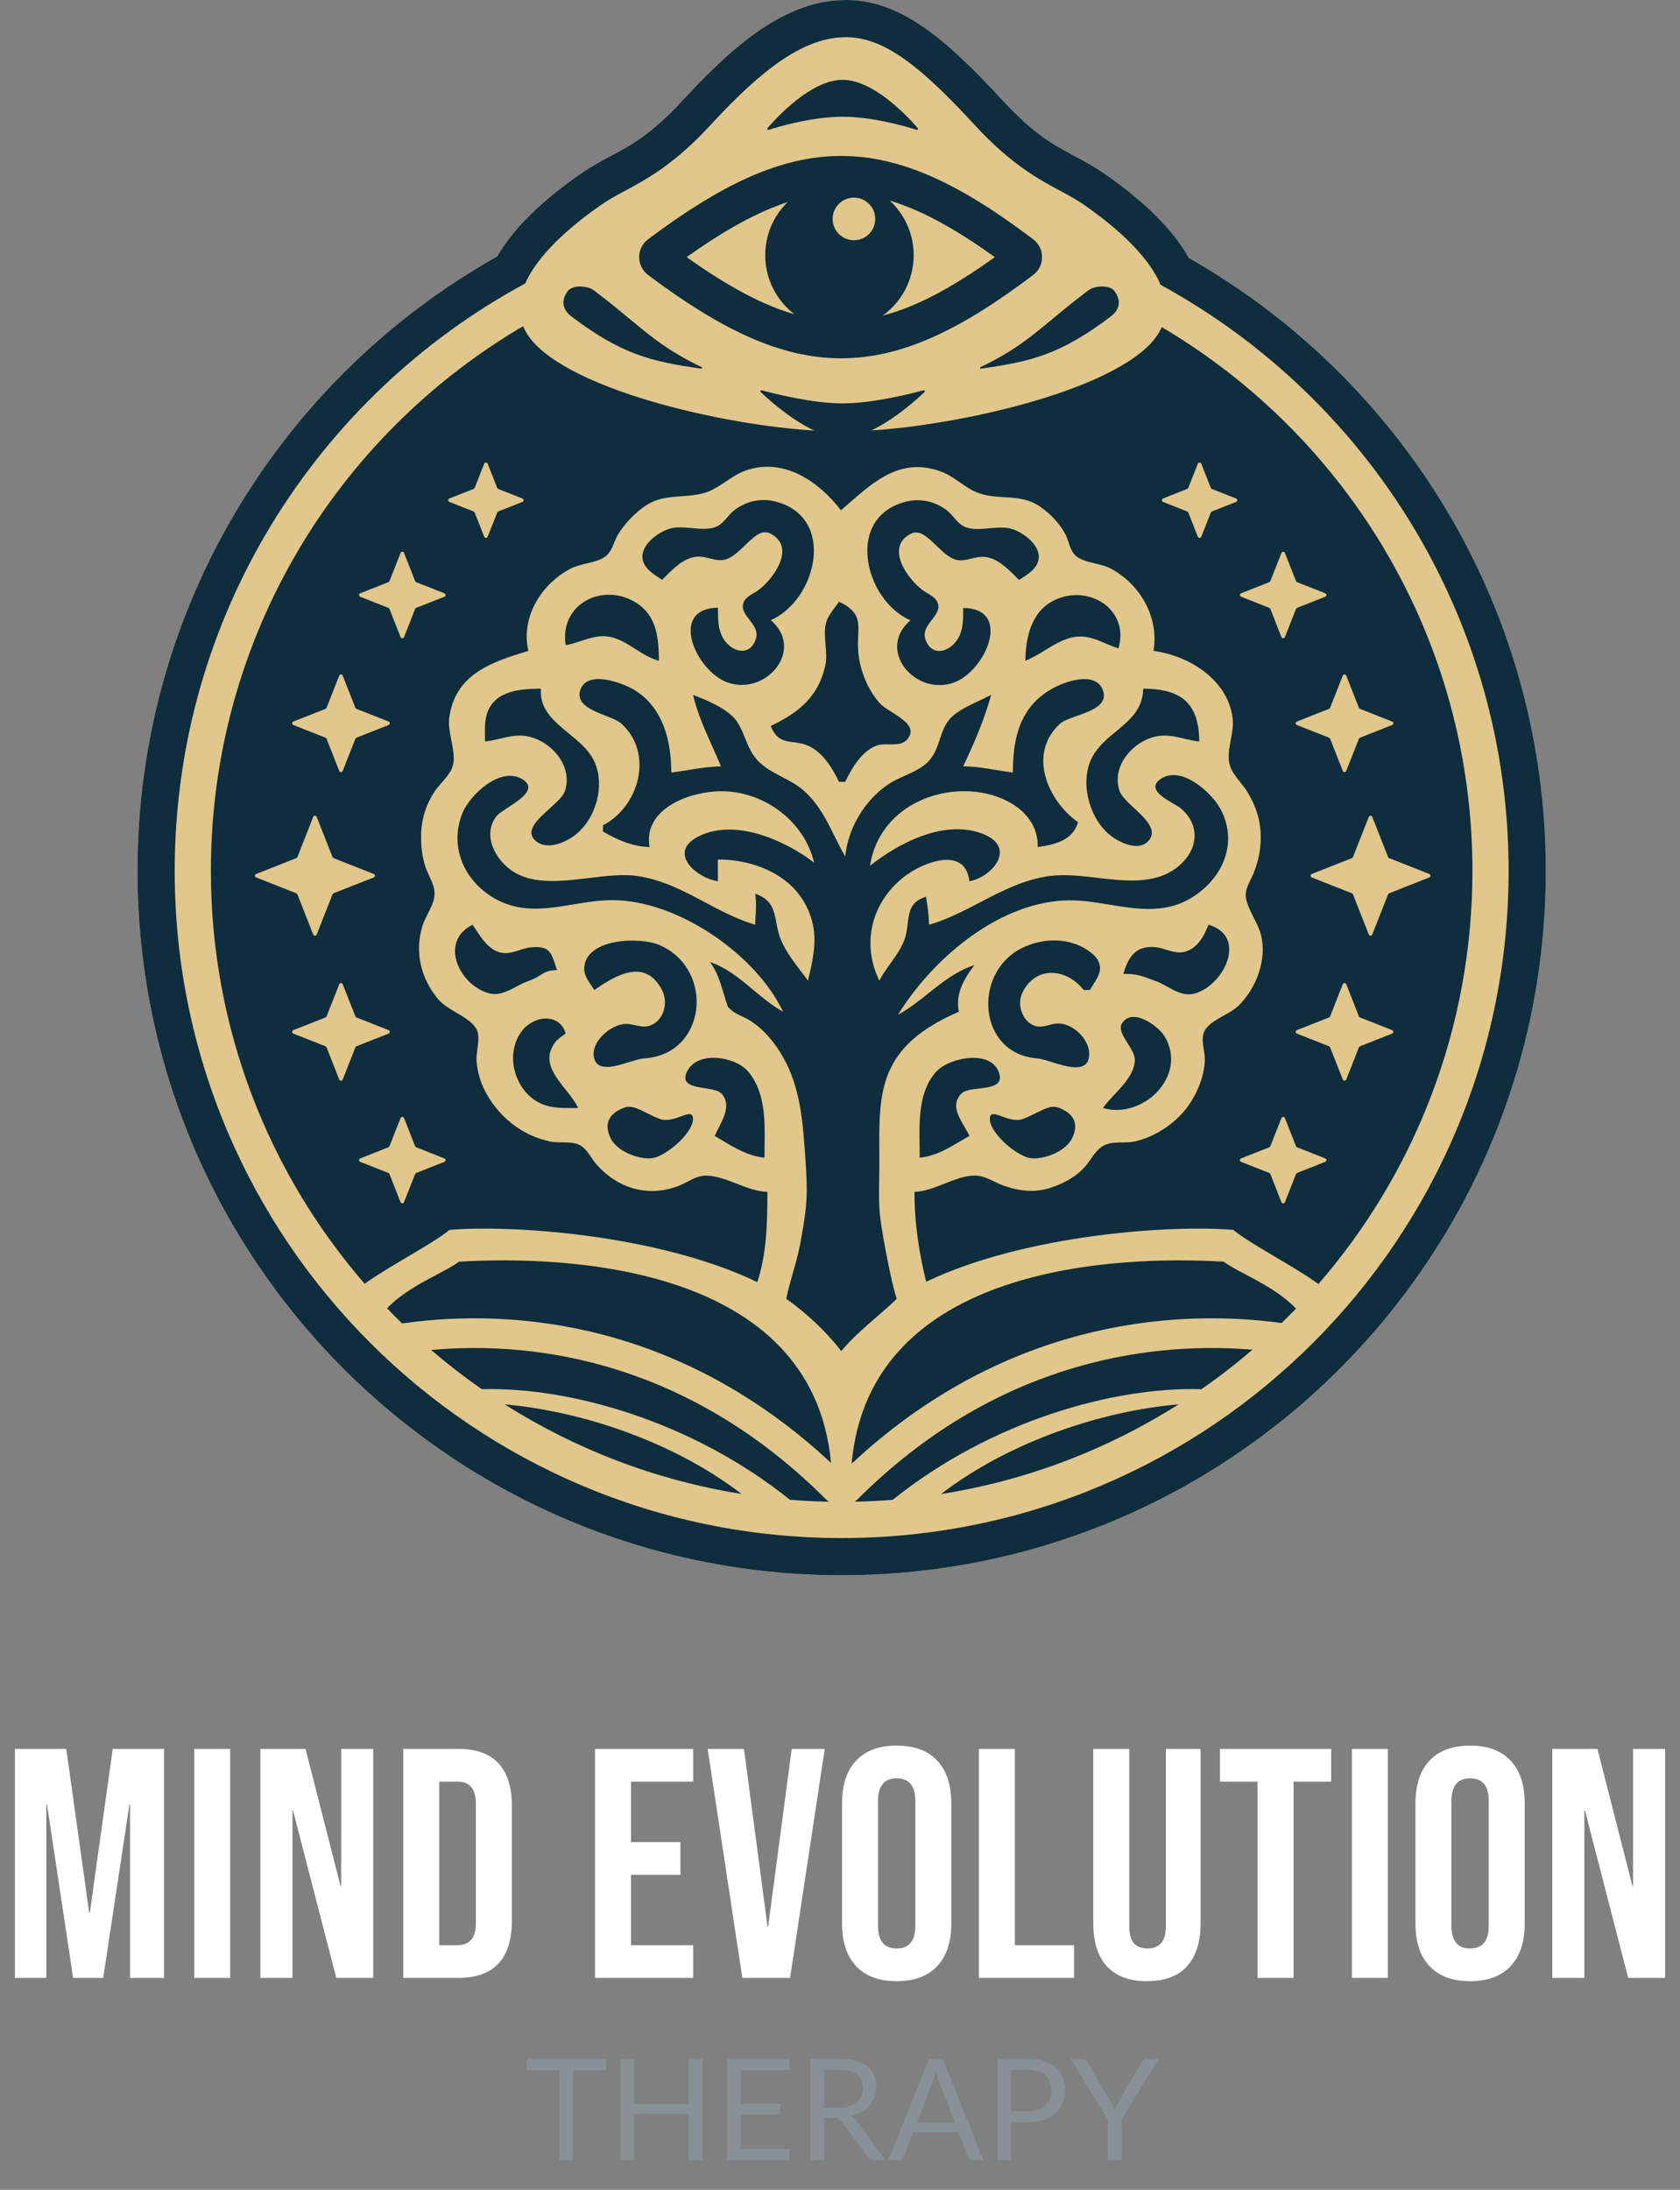 <?xml version="1.0" encoding="UTF-8"?> <svg xmlns="http://www.w3.org/2000/svg" width="452" height="589" viewBox="0 0 452 589" fill="none"><rect x="0" y="0" width="452" height="589" fill="#808080" stroke="none"/><path fill-rule="evenodd" clip-rule="evenodd" d="M319.854 69.394C319.046 67.939 318.166 66.584 317.273 65.339C311.149 56.807 301.815 49.951 297.132 46.717C294.206 44.695 291.628 43.321 289.079 41.963C283.552 39.017 278.158 36.143 269.639 26.894C262.466 19.107 255.839 12.551 249.375 7.928C242.825 3.244 235.695 0 227.655 0C219.451 0 211.941 3.062 204.938 7.754C198.009 12.396 191.054 18.984 183.769 26.894C175.25 36.143 169.856 39.017 164.329 41.963C161.779 43.321 159.201 44.695 156.275 46.717C151.593 49.951 142.259 56.807 136.135 65.339C135.33 66.46 134.535 67.672 133.795 68.965C76.029 101.416 37 163.274 37 234.248C37 338.875 121.818 423.693 226.445 423.693C331.073 423.693 415.891 338.875 415.891 234.248C415.891 163.585 377.203 101.959 319.854 69.394Z" fill="#E1C78B"></path><path fill-rule="evenodd" clip-rule="evenodd" d="M319.854 69.394C319.046 67.939 318.166 66.584 317.273 65.339C311.149 56.807 301.815 49.951 297.132 46.717C294.206 44.695 291.628 43.321 289.079 41.963C283.552 39.017 278.158 36.143 269.639 26.894C262.466 19.107 255.839 12.551 249.375 7.928C242.825 3.244 235.695 0 227.655 0C219.451 0 211.941 3.062 204.938 7.754C198.009 12.396 191.054 18.984 183.769 26.894C175.25 36.143 169.856 39.017 164.329 41.963C161.779 43.321 159.201 44.695 156.275 46.717C151.593 49.951 142.259 56.807 136.135 65.339C135.33 66.46 134.535 67.672 133.795 68.965C76.029 101.416 37 163.274 37 234.248C37 338.875 121.818 423.693 226.445 423.693C331.073 423.693 415.891 338.875 415.891 234.248C415.891 163.585 377.203 101.959 319.854 69.394ZM161.959 54.944C156.325 58.837 145.405 67.07 141.343 76.147C141.327 76.182 141.311 76.217 141.295 76.252C85.147 106.576 47 165.957 47 234.248C47 333.353 127.34 413.693 226.445 413.693C325.55 413.693 405.891 333.353 405.891 234.248C405.891 166.231 368.048 107.052 312.269 76.618C312.255 76.584 312.24 76.549 312.225 76.514C309.052 69.063 301.17 62.146 295.248 57.683C293.841 56.623 292.545 55.702 291.449 54.944C289.625 53.685 287.62 52.607 285.398 51.412C279.464 48.221 271.982 44.198 262.284 33.669C248.106 18.276 238.069 10 227.655 10C216.449 10 205.301 18.276 191.124 33.669C181.426 44.198 173.944 48.221 168.01 51.411C165.787 52.606 163.782 53.685 161.959 54.944Z" fill="#0E2D3D"></path><path d="M246.894 34.447C247.09 34.676 246.859 35.007 246.573 34.915C243.664 33.989 234.802 31.4 226.704 31.4C218.606 31.4 209.744 33.989 206.835 34.915C206.548 35.007 206.317 34.676 206.514 34.447C209.031 31.52 218.281 21.475 226.704 21.475C235.127 21.475 244.377 31.52 246.894 34.447Z" fill="#0E2D3D"></path><path fill-rule="evenodd" clip-rule="evenodd" d="M277.988 64.369C258.773 49.829 242.754 41.902 226.157 41.948C209.578 41.995 193.57 49.999 174.378 64.349C171.172 66.746 171.172 71.573 174.378 73.971C193.57 88.32 209.578 96.324 226.157 96.371C242.754 96.418 258.773 88.49 277.988 73.95C281.157 71.552 281.157 66.767 277.988 64.369ZM213.739 84.524C205.132 82.049 195.805 77.032 184.745 69.159C195.027 61.84 203.812 56.99 211.913 54.355C208.195 57.981 205.886 63.046 205.886 68.65C205.886 75.122 208.966 80.875 213.739 84.524ZM237.455 84.905C246.392 82.594 256.069 77.489 267.643 69.159C256.889 61.42 247.773 56.465 239.367 53.948C243.336 57.597 245.823 62.833 245.823 68.65C245.823 75.352 242.521 81.283 237.455 84.905ZM235.485 58.883C235.485 62.049 232.918 64.616 229.752 64.616C226.586 64.616 224.019 62.049 224.019 58.883C224.019 55.717 226.586 53.15 229.752 53.15C232.918 53.15 235.485 55.717 235.485 58.883Z" fill="#0E2D3D"></path><path d="M159.883 78.174C157.68 76.51 153.816 76.883 152.84 78.174C151.176 80.378 150.859 82.944 153.816 85.178C167.343 95.397 175.278 97.257 188.7 99.16C188.927 99.192 189.02 98.874 188.813 98.775C179.883 94.46 175.522 90.846 169.564 85.909C166.859 83.667 163.824 81.152 159.883 78.174Z" fill="#0E2D3D"></path><path d="M299.754 78.174C298.778 76.883 294.915 76.51 292.711 78.174C288.77 81.152 285.735 83.666 283.03 85.908C277.072 90.846 272.712 94.46 263.781 98.775C263.574 98.874 263.668 99.192 263.895 99.16C277.316 97.257 285.251 95.397 298.778 85.178C301.735 82.944 301.418 80.378 299.754 78.174Z" fill="#0E2D3D"></path><path d="M204.964 104.978C204.665 104.896 204.456 105.258 204.681 105.472C207.697 108.333 218.33 117.825 226.704 117.825C235.077 117.825 245.711 108.333 248.726 105.472C248.951 105.258 248.742 104.896 248.443 104.978C245.092 105.894 234.833 108.504 226.704 108.504C218.574 108.504 208.315 105.894 204.964 104.978Z" fill="#0E2D3D"></path><path fill-rule="evenodd" clip-rule="evenodd" d="M226.5 116C247.52 116.356 293.54 107.587 308.647 93.336C310.491 91.596 311.765 89.803 312.564 87.984C362.591 117.503 396.152 171.956 396.152 234.248C396.152 276.744 380.532 315.593 354.72 345.365C351.417 342.981 347.128 340.444 343.032 338.022C338.539 335.365 334.279 332.846 331.808 330.817C315.779 329.389 276.111 331.883 249.189 344.751C247.226 336.722 246.04 329.11 246.04 320.588C248.811 320.467 251.516 319.397 254.179 318.344C257.001 317.227 259.775 316.13 262.53 316.201C264.258 316.246 265.929 317.044 267.559 317.822C268.366 318.208 269.163 318.588 269.951 318.87C274.404 320.461 278.623 320.905 283.144 319.315C286.387 318.175 289.505 316.488 291.827 313.924C292.394 313.299 292.907 312.564 293.427 311.819C294.514 310.26 295.632 308.658 297.333 307.929C298.736 307.329 300.339 307.306 301.939 307.284C303.124 307.267 304.307 307.25 305.406 306.999C310.577 305.815 315.715 302.508 318.987 298.378C321.832 294.786 323.973 289.861 324.153 285.236C324.187 284.372 324.038 283.407 323.886 282.419C323.577 280.42 323.254 278.324 324.394 276.766C325.479 275.282 327.324 274.245 329.178 273.203C330.707 272.343 332.243 271.48 333.362 270.36C338.032 265.687 340.919 258.093 339.271 251.527C338.858 249.882 338.073 248.324 337.293 246.776C336.445 245.094 335.603 243.423 335.249 241.662C334.886 239.854 335.697 238.195 336.486 236.58C336.731 236.079 336.975 235.581 337.18 235.084C338.509 231.871 339.205 228.695 339.205 225.219C339.205 220.684 337.909 216.746 335.528 212.886C335.021 212.066 334.379 211.261 333.727 210.446C332.49 208.896 331.22 207.305 330.788 205.487C330.316 203.5 330.724 201.289 331.137 199.049C331.504 197.061 331.875 195.05 331.638 193.155C330.343 182.786 319.919 176.353 310.353 175.068C311.846 166.043 306.86 157.217 298.81 152.907C297.614 152.268 296.139 151.915 294.66 151.561C292.752 151.104 290.838 150.647 289.516 149.57C288.44 148.695 287.964 147.268 287.501 145.883C287.259 145.157 287.021 144.443 286.702 143.826C285.283 141.08 283.109 138.742 280.667 136.864C277.107 134.126 273.771 133.935 270.322 133.738C268.078 133.61 265.787 133.478 263.355 132.642C261.519 132.011 259.909 130.889 258.288 129.76C256.754 128.691 255.211 127.616 253.46 126.945C242.718 122.831 235.494 129.16 228.154 135.591C227.521 136.145 226.888 136.7 226.251 137.249C220.323 129.512 210.879 122.986 200.691 126.533C198.769 127.201 197.038 128.352 195.313 129.498C193.339 130.81 191.375 132.115 189.147 132.684C187.059 133.217 185.086 133.358 183.17 133.494C179.591 133.749 176.212 133.99 172.657 136.75C170.172 138.68 167.863 141.123 166.246 143.826C165.869 144.455 165.568 145.183 165.264 145.921C164.697 147.293 164.117 148.7 163.008 149.57C161.646 150.639 159.716 151.101 157.794 151.561C156.338 151.909 154.887 152.257 153.692 152.866C145.628 156.983 140.065 166.029 142.149 175.068C132.471 178.001 122.349 181.263 120.864 193.155C120.629 195.035 121.039 197.118 121.446 199.183C121.928 201.629 122.405 204.05 121.798 206.074C121.308 207.708 120.055 209.132 118.835 210.519C118.139 211.309 117.454 212.088 116.926 212.887C114.645 216.341 113.391 220.273 113.303 224.396C113.237 227.489 113.535 230.507 114.567 233.44C114.816 234.149 115.145 234.862 115.477 235.582C116.258 237.272 117.058 239.005 116.893 240.839C116.739 242.539 115.916 244.164 115.099 245.777C114.545 246.87 113.994 247.958 113.656 249.061C111.524 256 113.182 263.123 117.849 268.719C119.096 270.213 120.966 271.312 122.815 272.399C124.91 273.631 126.978 274.846 128.077 276.601C128.994 278.068 128.709 280.2 128.44 282.211C128.295 283.295 128.154 284.344 128.209 285.236C128.468 289.418 130.055 293.363 132.503 296.742C136.281 301.959 141.566 305.656 147.921 307.008C148.938 307.224 150.059 307.237 151.186 307.251C152.822 307.27 154.472 307.29 155.844 307.929C157.24 308.58 158.185 309.976 159.097 311.324C159.545 311.984 159.984 312.633 160.464 313.176C162.703 315.709 165.388 317.731 168.534 319C173.14 320.86 177.92 320.729 182.551 318.982C183.341 318.683 184.123 318.276 184.913 317.865C186.53 317.023 188.176 316.167 189.972 316.201C192.735 316.254 195.415 317.295 198.133 318.351C200.832 319.399 203.568 320.462 206.462 320.588C206.462 328.755 206.307 337.066 203.755 344.853C176.829 331.897 136.995 329.385 120.923 330.817C118.452 332.846 114.192 335.365 109.699 338.022C105.644 340.42 101.399 342.931 98.109 345.294C72.334 315.531 56.738 276.711 56.738 234.248C56.738 171.785 90.484 117.204 140.739 87.741C141.53 89.643 142.834 91.518 144.76 93.335C159.867 107.587 205.48 116.356 226.5 116ZM368.273 219.72C368.44 219.298 369.037 219.298 369.203 219.72L373.467 230.531C373.518 230.66 373.62 230.762 373.749 230.812L384.559 235.076C384.981 235.242 384.981 235.84 384.559 236.006L373.749 240.27C373.62 240.321 373.518 240.423 373.467 240.551L369.203 251.362C369.037 251.784 368.44 251.784 368.273 251.362L364.01 240.551C363.959 240.423 363.857 240.321 363.728 240.27L352.918 236.006C352.496 235.84 352.496 235.242 352.918 235.076L363.728 230.812C363.857 230.762 363.959 230.66 364.01 230.531L368.273 219.72ZM362.203 181.72C362.037 181.298 361.44 181.298 361.273 181.72L357.858 190.379C357.807 190.508 357.705 190.61 357.576 190.661L348.918 194.076C348.496 194.242 348.496 194.84 348.918 195.006L357.576 198.421C357.705 198.472 357.807 198.574 357.858 198.703L361.273 207.362C361.44 207.784 362.037 207.784 362.203 207.362L365.618 198.703C365.669 198.574 365.771 198.472 365.9 198.421L374.559 195.006C374.981 194.84 374.981 194.242 374.559 194.076L365.9 190.661C365.771 190.61 365.669 190.508 365.618 190.379L362.203 181.72ZM361.273 264.72C361.44 264.298 362.037 264.298 362.203 264.72L365.618 273.379C365.669 273.508 365.771 273.61 365.9 273.661L374.559 277.076C374.981 277.242 374.981 277.84 374.559 278.006L365.9 281.421C365.771 281.472 365.669 281.574 365.618 281.703L362.203 290.362C362.037 290.784 361.44 290.784 361.273 290.362L357.858 281.703C357.807 281.574 357.705 281.472 357.576 281.421L348.918 278.006C348.496 277.84 348.496 277.242 348.918 277.076L357.576 273.661C357.705 273.61 357.807 273.508 357.858 273.379L361.273 264.72ZM345.703 148.72C345.537 148.298 344.94 148.298 344.773 148.72L341.782 156.304C341.732 156.432 341.63 156.534 341.501 156.585L333.918 159.576C333.496 159.742 333.496 160.34 333.918 160.506L341.501 163.497C341.63 163.548 341.732 163.65 341.782 163.779L344.773 171.362C344.94 171.784 345.537 171.784 345.703 171.362L348.694 163.779C348.745 163.65 348.847 163.548 348.976 163.497L356.559 160.506C356.981 160.34 356.981 159.742 356.559 159.576L348.976 156.585C348.847 156.534 348.745 156.432 348.694 156.304L345.703 148.72ZM344.773 300.72C344.94 300.298 345.537 300.298 345.703 300.72L348.694 308.304C348.745 308.432 348.847 308.534 348.976 308.585L356.559 311.576C356.981 311.742 356.981 312.34 356.559 312.506L348.976 315.497C348.847 315.548 348.745 315.65 348.694 315.779L345.703 323.362C345.537 323.784 344.94 323.784 344.773 323.362L341.782 315.779C341.732 315.65 341.63 315.548 341.501 315.497L333.918 312.506C333.496 312.34 333.496 311.742 333.918 311.576L341.501 308.585C341.63 308.534 341.732 308.432 341.782 308.304L344.773 300.72ZM323.203 124.72C323.037 124.298 322.44 124.298 322.273 124.72L319.707 131.228C319.656 131.357 319.554 131.459 319.425 131.51L312.918 134.076C312.496 134.242 312.496 134.84 312.918 135.006L319.425 137.573C319.554 137.624 319.656 137.726 319.707 137.854L322.273 144.362C322.44 144.784 323.037 144.784 323.203 144.362L325.77 137.854C325.821 137.726 325.923 137.624 326.052 137.573L332.559 135.006C332.981 134.84 332.981 134.242 332.559 134.076L326.052 131.51C325.923 131.459 325.821 131.357 325.77 131.228L323.203 124.72ZM85.203 219.72C85.037 219.298 84.44 219.298 84.273 219.72L80.01 230.531C79.959 230.66 79.857 230.762 79.728 230.812L68.918 235.076C68.496 235.242 68.496 235.84 68.918 236.006L79.728 240.27C79.857 240.321 79.959 240.423 80.01 240.551L84.273 251.362C84.44 251.784 85.037 251.784 85.203 251.362L89.467 240.551C89.518 240.423 89.62 240.321 89.749 240.27L100.559 236.006C100.981 235.84 100.981 235.242 100.559 235.076L89.749 230.812C89.62 230.762 89.518 230.66 89.467 230.531L85.203 219.72ZM91.273 181.72C91.44 181.298 92.037 181.298 92.203 181.72L95.618 190.379C95.669 190.508 95.771 190.61 95.9 190.661L104.559 194.076C104.981 194.242 104.981 194.84 104.559 195.006L95.9 198.421C95.771 198.472 95.669 198.574 95.618 198.703L92.203 207.362C92.037 207.784 91.44 207.784 91.273 207.362L87.858 198.703C87.807 198.574 87.705 198.472 87.576 198.421L78.918 195.006C78.496 194.84 78.496 194.242 78.918 194.076L87.576 190.661C87.705 190.61 87.807 190.508 87.858 190.379L91.273 181.72ZM92.203 264.72C92.037 264.298 91.44 264.298 91.273 264.72L87.858 273.379C87.807 273.508 87.705 273.61 87.576 273.661L78.918 277.076C78.496 277.242 78.496 277.84 78.918 278.006L87.576 281.421C87.705 281.472 87.807 281.574 87.858 281.703L91.273 290.362C91.44 290.784 92.037 290.784 92.203 290.362L95.618 281.703C95.669 281.574 95.771 281.472 95.9 281.421L104.559 278.006C104.981 277.84 104.981 277.242 104.559 277.076L95.9 273.661C95.771 273.61 95.669 273.508 95.618 273.379L92.203 264.72ZM107.773 148.72C107.94 148.298 108.537 148.298 108.703 148.72L111.694 156.304C111.745 156.432 111.847 156.534 111.976 156.585L119.559 159.576C119.981 159.742 119.981 160.34 119.559 160.506L111.976 163.497C111.847 163.548 111.745 163.65 111.694 163.779L108.703 171.362C108.537 171.784 107.94 171.784 107.773 171.362L104.782 163.779C104.732 163.65 104.63 163.548 104.501 163.497L96.918 160.506C96.496 160.34 96.496 159.742 96.918 159.576L104.501 156.585C104.63 156.534 104.732 156.432 104.782 156.304L107.773 148.72ZM108.703 300.72C108.537 300.298 107.94 300.298 107.773 300.72L104.782 308.304C104.732 308.432 104.63 308.534 104.501 308.585L96.918 311.576C96.496 311.742 96.496 312.34 96.918 312.506L104.501 315.497C104.63 315.548 104.732 315.65 104.782 315.779L107.773 323.362C107.94 323.784 108.537 323.784 108.703 323.362L111.694 315.779C111.745 315.65 111.847 315.548 111.976 315.497L119.559 312.506C119.981 312.34 119.981 311.742 119.559 311.576L111.976 308.585C111.847 308.534 111.745 308.432 111.694 308.304L108.703 300.72ZM130.273 124.72C130.44 124.298 131.037 124.298 131.203 124.72L133.77 131.228C133.821 131.357 133.923 131.459 134.052 131.51L140.559 134.076C140.981 134.242 140.981 134.84 140.559 135.006L134.052 137.573C133.923 137.624 133.821 137.726 133.77 137.854L131.203 144.362C131.037 144.784 130.44 144.784 130.273 144.362L127.707 137.854C127.656 137.726 127.554 137.624 127.425 137.573L120.918 135.006C120.496 134.84 120.496 134.242 120.918 134.076L127.425 131.51C127.554 131.459 127.656 131.357 127.707 131.228L130.273 124.72Z" fill="#0E2D3D"></path><path d="M104.124 351.883C105.456 353.268 106.811 354.63 108.189 355.969C138.832 351.57 183.379 356.014 223.589 393.483C218.6 340.012 151.79 337.661 123.5 339.36C122.075 340.424 120.018 341.511 117.683 342.745C113.361 345.028 108.09 347.813 104.124 351.883Z" fill="#0E2D3D"></path><path d="M229.122 393.702C269.102 356.356 313.97 351.643 344.817 355.856C346.128 354.58 347.418 353.283 348.687 351.965C344.712 347.85 339.399 345.043 335.049 342.745C332.714 341.511 330.656 340.424 329.231 339.36C300.903 337.658 233.95 340.019 229.122 393.702Z" fill="#0E2D3D"></path><path d="M230.75 403.251C266.712 367.339 307.341 360.558 336.969 363.034C332.585 366.8 328.007 370.345 323.251 373.654C299.944 372.95 266.826 382.024 240.191 403.406C236.806 403.677 233.393 403.849 229.955 403.919C230.234 403.723 230.5 403.5 230.75 403.251Z" fill="#0E2D3D"></path><path d="M253.175 401.861C271.69 387.636 296.58 379.49 317.121 377.725C298.044 389.806 276.393 398.188 253.175 401.861Z" fill="#0E2D3D"></path><path d="M222.988 403.92C219.471 403.85 215.98 403.672 212.518 403.391C185.946 382.068 152.926 372.991 129.633 373.65C124.908 370.362 120.359 366.841 116.002 363.103C145.463 360.438 185.915 367.012 222.191 403.25C222.441 403.5 222.708 403.723 222.988 403.92Z" fill="#0E2D3D"></path><path d="M135.795 377.741C156.284 379.538 181.056 387.667 199.51 401.829C176.38 398.14 154.809 389.778 135.795 377.741Z" fill="#0E2D3D"></path><path d="M207.382 166.807C216.654 174.757 206.09 187.295 195.686 183.541C187.197 180.479 179.766 163.625 193.18 163.466C193.18 163.649 193.18 163.832 193.18 164.014C193.182 167.073 193.183 170.074 195.213 172.606C197.693 175.701 201.983 176.27 203.371 171.805C204.004 169.768 202.789 168.197 201.618 166.683C200.471 165.2 199.366 163.771 200.077 162.011C200.549 160.844 201.736 160.137 202.85 159.474C203.272 159.223 203.683 158.978 204.041 158.717C208.05 155.79 214.373 147.108 207.216 143.487C204.937 142.334 202.736 144.455 200.423 146.685C198.414 148.622 196.32 150.641 194.015 150.668C192.973 150.68 191.964 150.435 190.956 150.19C189.764 149.9 188.573 149.61 187.331 149.747C183.99 150.114 181.359 152.74 179.03 155.066C178.729 155.366 178.433 155.662 178.142 155.947C177.913 155.794 177.677 155.64 177.435 155.482C175.835 154.441 174.032 153.268 173.238 151.527C171.263 147.195 177.081 142.894 180.648 142.073C182.303 141.692 184.222 141.867 186.141 142.043C188.572 142.264 191.006 142.487 192.908 141.579C194.031 141.044 194.872 140.074 195.71 139.107C196.282 138.447 196.853 137.789 197.51 137.273C200.518 134.912 204.497 133.941 208.218 134.8C225.187 138.716 219.894 161.303 207.382 166.807Z" fill="#0E2D3D"></path><path d="M244.943 166.857C235.671 174.806 246.235 187.345 256.639 183.591C265.128 180.528 272.558 163.675 259.145 163.515C259.145 163.698 259.145 163.881 259.144 164.064C259.143 167.123 259.142 170.124 257.112 172.656C254.631 175.75 250.342 176.32 248.954 171.855C248.32 169.817 249.535 168.247 250.707 166.732C251.854 165.25 252.959 163.821 252.248 162.061C251.776 160.893 250.589 160.187 249.475 159.524C249.053 159.273 248.641 159.028 248.284 158.767C244.274 155.84 237.952 147.158 245.109 143.536C247.388 142.383 249.588 144.505 251.902 146.735C253.911 148.672 256.005 150.691 258.31 150.718C259.351 150.73 260.361 150.485 261.369 150.239C262.561 149.949 263.751 149.66 264.993 149.796C268.335 150.164 270.965 152.79 273.294 155.115C273.595 155.416 273.891 155.711 274.183 155.996C274.411 155.844 274.648 155.689 274.89 155.532C276.489 154.491 278.292 153.317 279.086 151.577C281.061 147.245 275.244 142.944 271.677 142.123C270.021 141.742 268.103 141.917 266.184 142.092C263.752 142.314 261.319 142.536 259.417 141.629C258.294 141.094 257.452 140.124 256.614 139.157C256.042 138.497 255.472 137.839 254.814 137.322C251.807 134.961 247.827 133.991 244.107 134.85C227.138 138.766 232.431 161.353 244.943 166.857Z" fill="#0E2D3D"></path><path d="M156.234 172.424C154.903 172.861 153.57 173.299 152.208 173.54C150.399 162.532 162.186 156.345 171.346 162.248C176.745 165.727 177.256 171.869 177.272 177.718C174.972 177.121 172.97 175.846 170.971 174.573C168.747 173.156 166.526 171.742 163.904 171.267C161.229 170.782 158.734 171.602 156.234 172.424Z" fill="#0E2D3D"></path><path d="M281.178 174.883C279.432 175.954 277.691 177.021 275.854 177.718C275.982 171.548 277.383 164.666 283.386 161.583C292.621 156.841 304.019 163.782 300.917 174.376C299.727 174.033 298.55 173.533 297.367 173.031C295.26 172.137 293.135 171.235 290.892 171.199C287.278 171.143 284.22 173.018 281.178 174.883Z" fill="#0E2D3D"></path><path fill-rule="evenodd" clip-rule="evenodd" d="M224.694 163.273C225.057 162.788 225.413 162.312 225.727 161.844C231.191 164.401 231.071 167.081 230.896 170.978C230.838 172.247 230.776 173.646 230.898 175.211C231.289 180.211 233.475 185.62 236.863 189.326C237.456 189.975 238.579 190.68 239.807 191.449C242.562 193.178 245.838 195.233 244.796 197.711C243.717 200.274 241.514 200.24 239.282 200.204C238.054 200.185 236.817 200.166 235.753 200.578C231.773 202.12 229.132 206.656 227.398 210.3H225.727C224.053 206.781 221.728 202.931 218.205 200.97C216.5 200.02 214.906 199.818 213.451 199.633C210.978 199.319 208.902 199.055 207.348 195.262C214.647 191.787 219.981 187.659 221.964 179.388C222.451 177.36 222.277 175.314 222.106 173.306C221.942 171.386 221.781 169.5 222.204 167.694C222.577 166.104 223.665 164.649 224.694 163.273Z" fill="#0E2D3D"></path><path fill-rule="evenodd" clip-rule="evenodd" d="M162.234 223.667V221.996C171.972 216.901 175.997 202.651 167.159 194.617C166.303 193.839 164.68 193.2 162.927 192.51C159.19 191.038 154.866 189.335 156.145 185.563C158.004 180.081 167.503 183.681 170.585 185.532C178.44 190.247 180.59 199.269 180.613 207.794C182.078 207.608 183.531 207.375 184.982 207.142C187.964 206.663 190.938 206.186 193.981 206.123C193.258 204.386 192.487 202.662 191.714 200.935L191.713 200.934C189.668 196.364 187.616 191.78 186.462 186.908C190.047 188.264 195.788 190.635 198.086 193.821C199.144 195.288 199.812 196.937 200.482 198.59C201.292 200.59 202.105 202.596 203.612 204.295C205.485 206.405 207.961 207.699 210.449 208.999C212.59 210.117 214.74 211.241 216.525 212.894C220.309 216.398 222.359 220.529 224.474 224.79C225.388 226.633 226.314 228.5 227.398 230.351C228.162 222.729 232.707 215.112 239.107 210.885C240.435 210.007 241.943 209.329 243.454 208.649C245.694 207.641 247.943 206.63 249.63 204.958C251.383 203.22 252.117 201.039 252.849 198.865C253.428 197.145 254.005 195.429 255.084 193.94C256.806 191.565 260.576 189.805 263.786 188.306C264.836 187.816 265.825 187.354 266.664 186.908C264.87 193.468 262.061 199.985 259.145 206.123C262.24 206.148 265.206 206.639 268.198 207.133C269.624 207.369 271.057 207.606 272.512 207.794C272.513 198.403 274.426 189.937 283.373 185.07C286.593 183.319 294.469 180.501 296.606 185.36C298.419 189.485 293.752 191.138 289.72 192.567C287.829 193.237 286.078 193.857 285.201 194.66C276.382 202.733 281.869 215.377 290.057 221.161C288.606 226.052 283.838 227.159 279.196 227.844C279.428 218.254 269.514 213.232 260.816 212.839C248.201 212.271 236.052 219.716 234.082 232.857C241.972 226.617 254.585 220.031 264.957 224.51C273.381 228.149 266.945 235.924 260.816 237.034C259.742 227.504 248.431 231.793 243.275 235.805C234.489 242.646 231.691 253.763 236.588 263.769C237.423 262.134 238.502 260.629 239.582 259.124C240.998 257.149 242.414 255.175 243.276 252.908C243.85 251.399 244.04 249.861 244.219 248.404C244.61 245.231 244.953 242.449 249.12 241.212C249.589 243.739 249.902 246.159 249.955 248.731C254.835 247.325 259.273 245.01 263.707 242.698C269.639 239.604 275.565 236.513 282.538 235.605C286.454 235.095 290.793 235.597 295.175 236.104C303.628 237.083 312.241 238.08 318.283 231.865C322.632 227.392 322.46 221.334 317.58 217.333C317.201 217.022 316.531 216.634 315.756 216.187L315.755 216.186C312.921 214.548 308.687 212.102 312.157 209.614C317.784 205.579 326.164 213.297 328.491 217.82C332.856 226.306 329.455 235.295 321.803 240.669C314.344 245.909 306.519 244.632 298.576 243.335C294.365 242.648 290.12 241.955 285.879 242.225C267.73 243.38 250.591 258.338 241.601 272.958C244.595 271.298 247.231 269.203 249.84 267.128C253.658 264.093 257.418 261.104 262.158 259.591C258.957 263.784 257.041 267.715 257.981 272.123C236.408 281.411 236.479 293.547 236.575 310.006C236.582 311.122 236.588 312.258 236.588 313.414C236.588 314.647 236.567 315.89 236.545 317.136C236.48 320.919 236.414 324.738 236.946 328.452C237.746 334.037 239.738 344.541 241.238 349.338C240.121 350.509 238.324 352.068 236.301 353.823C232.895 356.777 228.852 360.285 226.342 363.422C222.351 358.184 216.914 353.135 211.525 349.338C212.013 346.977 212.673 344.666 213.332 342.355L213.333 342.354C214.091 339.693 214.85 337.034 215.348 334.3C217.289 323.628 217.365 321.3 216.613 310.554C215.985 301.602 215.301 292.669 210.86 284.655C208.665 280.695 205.438 276.654 201.487 274.327C200.711 273.87 200.038 273.556 199.416 273.266C198.158 272.679 197.111 272.19 195.849 270.816C195.493 269.878 195.157 268.75 194.798 267.544C193.9 264.524 192.855 261.013 190.968 258.756C195.483 260.254 198.978 263.177 202.529 266.148C205.086 268.286 207.672 270.449 210.689 272.123C203.325 256.642 182.255 242.107 164.74 242.113C161.171 242.114 157.654 242.698 154.174 243.275C146.711 244.513 139.42 245.722 132.158 241.1C124.466 236.204 120.939 227.225 124.442 218.655C126.417 213.822 134.544 206.139 140.375 209.5C144.671 211.975 140.214 214.886 136.691 217.187C135.289 218.102 134.035 218.921 133.539 219.578C130.101 224.127 132.575 229.849 136.489 233.247C142.128 238.142 150.417 237.136 158.463 236.16C163.04 235.605 167.537 235.059 171.424 235.614C178.163 236.577 183.931 239.641 189.694 242.702C194.05 245.016 198.403 247.328 203.17 248.731C203.196 248.086 203.234 247.45 203.27 246.82L203.27 246.819C203.397 244.662 203.52 242.568 203.17 240.376C207.697 241.953 208.228 244.766 208.858 248.103C209.144 249.619 209.45 251.243 210.161 252.908C211.438 255.902 213.465 258.574 215.457 261.199C216.109 262.057 216.757 262.911 217.373 263.769C218.539 259.034 219.775 253.595 218.718 248.731C216.07 236.551 204.332 231.188 193.145 231.186V237.034C187.055 236.071 179.437 229.088 188.148 224.865C197.984 220.096 211.263 226.088 219.044 232.022C216.2 220.159 204.338 212.004 192.31 212.882C183.977 213.49 173.079 218.142 174.765 227.844C169.991 227.626 166.34 226.013 162.234 223.667Z" fill="#0E2D3D"></path><path d="M134.517 198.677C133.179 198.991 131.841 199.305 130.487 199.439C130.487 198.986 130.48 198.525 130.472 198.061C130.439 196.004 130.405 193.873 131.032 191.933C133.036 185.734 140.033 185.252 145.525 185.237C145.113 190.786 149.011 193.979 152.983 197.233C155.606 199.382 158.261 201.558 159.727 204.455C163.011 210.945 160.384 220.337 154.637 224.667C151.975 226.672 147.206 228.733 144.22 226.251C141.06 223.625 144.579 220.449 147.87 217.478C149.717 215.811 151.492 214.209 151.975 212.806C154.345 205.927 147.988 198.897 141.347 197.951C139.025 197.619 136.772 198.148 134.517 198.677Z" fill="#0E2D3D"></path><path d="M300.331 196.681C303.936 193.713 307.419 190.848 307.601 185.237C317.712 185.243 322.632 189.104 322.639 199.439C321.285 199.305 319.946 198.991 318.609 198.677C316.354 198.148 314.101 197.619 311.778 197.951C305.16 198.895 298.82 205.93 301.237 212.806C301.716 214.165 303.365 215.702 305.097 217.319C308.278 220.285 311.741 223.515 308.767 226.386C305.849 229.203 300.35 226.219 297.967 224.037C292.849 219.354 290.482 209.961 293.877 203.629C295.448 200.698 297.917 198.667 300.331 196.681Z" fill="#0E2D3D"></path><path d="M149.483 259.75C148.256 256.042 147.718 254.417 143.018 254.79C141.924 254.877 140.84 255.22 139.754 255.562C138.076 256.093 136.395 256.624 134.667 256.214C131.594 255.483 129.63 252.496 127.925 249.902C127.66 249.499 127.401 249.105 127.145 248.73C118.188 253.149 123.318 264.695 131.322 267.099C134.099 267.933 136.494 266.664 138.897 265.39C139.979 264.817 141.062 264.242 142.183 263.859C143.667 263.35 144.573 262.784 145.369 262.287C146.578 261.531 147.535 260.933 149.879 260.933C149.737 260.518 149.606 260.123 149.483 259.75Z" fill="#0E2D3D"></path><path d="M325.145 248.73C323.918 251.856 322.087 255.304 318.461 256.064C316.873 256.397 315.338 255.925 313.804 255.453C312.854 255.161 311.904 254.869 310.943 254.769C305.768 254.233 303.62 257.143 302.247 261.933C305.686 261.933 306.962 262.406 309.803 263.459C310.156 263.59 310.534 263.73 310.943 263.88C312.071 264.292 313.129 264.878 314.172 265.457C316.56 266.782 318.874 268.066 321.804 267.12C329.538 264.623 335.599 251.755 325.145 248.73Z" fill="#0E2D3D"></path><path d="M159.892 266.275C165.645 262.362 173.53 257.496 178.121 266.308C179.855 269.636 178.65 274.504 174.893 275.857C173.553 276.339 172.252 276.048 170.942 275.755C170.052 275.556 169.159 275.357 168.246 275.397C164.313 275.572 158.771 280.258 159.855 284.603C160.779 288.308 165.486 286.848 169.354 285.649C170.881 285.176 172.278 284.743 173.259 284.685C190.161 283.681 192.433 260.698 177.436 254.188C172.247 251.936 157.517 252.294 157.174 260.438C157.102 262.15 158.21 263.777 159.201 265.233C159.445 265.591 159.681 265.939 159.892 266.275Z" fill="#0E2D3D"></path><path d="M291.563 266.275H293.234C293.458 265.879 293.729 265.456 294.011 265.015C294.937 263.567 295.991 261.919 295.963 260.355C295.918 257.813 293.578 256.047 291.559 254.927C286.451 252.095 279.991 252.463 274.854 255.045C261.587 261.711 263.079 283.45 279.031 284.675C280.02 284.751 281.437 285.188 282.995 285.669C287.078 286.93 292.125 288.489 292.932 284.605C293.841 280.224 289.092 275.429 284.879 275.274C283.984 275.242 283.112 275.472 282.241 275.703C281.194 275.98 280.149 276.257 279.067 276.074C275.237 275.425 273.476 270.345 275.016 267.114C278.644 259.507 287.032 260.505 291.563 266.275Z" fill="#0E2D3D"></path><path d="M152.155 293.063C153.471 294.716 154.773 296.353 155.55 298.022C155.141 298.022 154.731 298.025 154.322 298.028C151.011 298.054 147.723 298.08 144.723 296.418C138.303 292.861 135.804 283.354 140.411 277.315C143.643 273.078 150.511 272.378 152.209 277.971C151.99 278.134 151.771 278.29 151.553 278.445C150.679 279.068 149.837 279.668 149.195 280.593C145.95 285.266 149.09 289.211 152.155 293.063Z" fill="#0E2D3D"></path><path d="M313.375 278.819C319.644 289.503 307.415 301.147 296.741 298.022C297.611 296.787 298.739 295.583 299.892 294.353C302.373 291.706 304.966 288.94 305.327 285.49C305.49 283.934 304.421 282.243 303.379 280.596C302.117 278.601 300.896 276.67 301.952 275.122C304.828 270.902 311.755 276.059 313.375 278.819Z" fill="#0E2D3D"></path><path d="M193.876 306.477C193.355 306.163 192.833 305.85 192.31 305.541C192.602 304.831 192.986 304.079 193.382 303.301C194.889 300.348 196.585 297.022 194.196 294.207C193.431 293.307 191.562 293.008 189.657 292.704C186.436 292.189 183.114 291.657 184.863 288.171C187.717 282.483 197.78 284.201 201.171 288.088C205.933 293.544 205.814 301.407 205.707 308.414C205.692 309.426 205.677 310.422 205.677 311.389C201.296 310.938 197.592 308.711 193.877 306.477L193.876 306.477Z" fill="#0E2D3D"></path><path d="M258.231 307.035C254.829 309.042 251.565 310.968 247.449 311.389C247.449 310.391 247.431 309.355 247.412 308.293L247.412 308.292C247.29 301.371 247.148 293.399 251.956 288.175C255.38 284.453 266.979 282.03 268.882 288.853C269.769 292.034 266.496 292.42 263.349 292.792C261.409 293.021 259.516 293.244 258.676 294.114C255.91 296.976 257.74 300.095 259.446 303.004C259.956 303.873 260.455 304.722 260.816 305.541C259.936 306.029 259.079 306.535 258.231 307.035Z" fill="#0E2D3D"></path><path d="M186.449 300.969C186.449 304.328 180.768 309.685 176.545 311.264C173.427 312.43 166.391 310.226 164.371 306.293C162.657 302.956 163.111 299.729 167.938 297.925C169.786 297.234 171.697 298.2 173.963 299.345C175.062 299.9 176.244 300.498 177.543 300.969C179.428 301.652 181.526 300.887 183.213 300.273C185.085 299.59 186.449 299.093 186.449 300.969Z" fill="#0E2D3D"></path><path d="M276.204 311.261C271.983 309.683 266.306 304.33 266.306 300.973C266.306 299.098 267.669 299.595 269.54 300.277C271.225 300.892 273.322 301.656 275.206 300.973C276.504 300.502 277.686 299.905 278.784 299.35C281.048 298.206 282.958 297.241 284.804 297.931C289.628 299.735 290.082 302.959 288.369 306.294C286.35 310.224 279.32 312.426 276.204 311.261Z" fill="#0E2D3D"></path><path d="M4.017 470.4H17.833L23.993 514.488H24.169L30.329 470.4H44.145V532H34.993V485.36H34.817L27.777 532H19.681L12.641 485.36H12.465V532H4.017V470.4ZM52.248 470.4H61.928V532H52.248V470.4ZM70.058 470.4H82.202L91.618 507.272H91.794V470.4H100.418V532H90.474L78.858 487.032H78.682V532H70.058V470.4ZM108.493 470.4H123.277C128.088 470.4 131.696 471.691 134.101 474.272C136.506 476.853 137.709 480.637 137.709 485.624V516.776C137.709 521.763 136.506 525.547 134.101 528.128C131.696 530.709 128.088 532 123.277 532H108.493V470.4ZM123.101 523.2C124.685 523.2 125.888 522.731 126.709 521.792C127.589 520.853 128.029 519.328 128.029 517.216V485.184C128.029 483.072 127.589 481.547 126.709 480.608C125.888 479.669 124.685 479.2 123.101 479.2H118.173V523.2H123.101ZM160.097 470.4H186.497V479.2H169.777V495.48H183.065V504.28H169.777V523.2H186.497V532H160.097V470.4ZM190.393 470.4H200.161L206.497 518.184H206.673L213.009 470.4H221.897L212.569 532H199.721L190.393 470.4ZM241.247 532.88C236.495 532.88 232.858 531.531 230.335 528.832C227.812 526.133 226.551 522.32 226.551 517.392V485.008C226.551 480.08 227.812 476.267 230.335 473.568C232.858 470.869 236.495 469.52 241.247 469.52C245.999 469.52 249.636 470.869 252.159 473.568C254.682 476.267 255.943 480.08 255.943 485.008V517.392C255.943 522.32 254.682 526.133 252.159 528.832C249.636 531.531 245.999 532.88 241.247 532.88ZM241.247 524.08C244.591 524.08 246.263 522.056 246.263 518.008V484.392C246.263 480.344 244.591 478.32 241.247 478.32C237.903 478.32 236.231 480.344 236.231 484.392V518.008C236.231 522.056 237.903 524.08 241.247 524.08ZM263.369 470.4H273.049V523.2H288.977V532H263.369V470.4ZM308.579 532.88C303.886 532.88 300.307 531.56 297.843 528.92C295.379 526.221 294.147 522.379 294.147 517.392V470.4H303.827V518.096C303.827 520.208 304.238 521.733 305.059 522.672C305.939 523.611 307.171 524.08 308.755 524.08C310.339 524.08 311.542 523.611 312.363 522.672C313.243 521.733 313.683 520.208 313.683 518.096V470.4H323.011V517.392C323.011 522.379 321.779 526.221 319.315 528.92C316.851 531.56 313.273 532.88 308.579 532.88ZM338.354 479.2H328.234V470.4H358.154V479.2H348.034V532H338.354V479.2ZM363.72 470.4H373.4V532H363.72V470.4ZM395.522 532.88C390.77 532.88 387.133 531.531 384.61 528.832C382.087 526.133 380.826 522.32 380.826 517.392V485.008C380.826 480.08 382.087 476.267 384.61 473.568C387.133 470.869 390.77 469.52 395.522 469.52C400.274 469.52 403.911 470.869 406.434 473.568C408.957 476.267 410.218 480.08 410.218 485.008V517.392C410.218 522.32 408.957 526.133 406.434 528.832C403.911 531.531 400.274 532.88 395.522 532.88ZM395.522 524.08C398.866 524.08 400.538 522.056 400.538 518.008V484.392C400.538 480.344 398.866 478.32 395.522 478.32C392.178 478.32 390.506 480.344 390.506 484.392V518.008C390.506 522.056 392.178 524.08 395.522 524.08ZM417.644 470.4H429.788L439.204 507.272H439.38V470.4H448.004V532H438.06L426.444 487.032H426.268V532H417.644V470.4Z" fill="white"></path><path d="M163.036 553.773V556.87H154.239V581H150.553V556.87H141.718V553.773H163.036ZM188.984 581H185.279V568.612H170.611V581H166.906V553.773H170.611V565.914H185.279V553.773H188.984V581ZM212.405 553.773V556.775H199.333V565.819H209.916V568.707H199.333V577.998H212.405V581H195.628V553.773H212.405ZM221.755 569.638V581H218.088V553.773H225.783C227.506 553.773 228.994 553.95 230.248 554.305C231.502 554.647 232.535 555.147 233.345 555.806C234.169 556.465 234.777 557.263 235.169 558.2C235.562 559.125 235.758 560.163 235.758 561.316C235.758 562.279 235.606 563.178 235.302 564.014C234.998 564.85 234.555 565.604 233.972 566.275C233.402 566.934 232.699 567.497 231.863 567.966C231.04 568.435 230.103 568.789 229.051 569.03C229.507 569.296 229.913 569.682 230.267 570.189L238.209 581H234.941C234.27 581 233.776 580.74 233.459 580.221L226.391 570.493C226.176 570.189 225.942 569.974 225.688 569.847C225.435 569.708 225.055 569.638 224.548 569.638H221.755ZM221.755 566.959H225.612C226.689 566.959 227.633 566.832 228.443 566.579C229.267 566.313 229.951 565.946 230.495 565.477C231.053 564.996 231.471 564.426 231.749 563.767C232.028 563.108 232.167 562.38 232.167 561.582C232.167 559.961 231.629 558.738 230.552 557.915C229.488 557.092 227.899 556.68 225.783 556.68H221.755V566.959ZM264.564 581H261.714C261.385 581 261.119 580.918 260.916 580.753C260.714 580.588 260.562 580.379 260.46 580.126L257.914 573.552H245.697L243.151 580.126C243.063 580.354 242.911 580.557 242.695 580.734C242.48 580.911 242.214 581 241.897 581H239.047L249.934 553.773H253.677L264.564 581ZM246.723 570.892H256.888L252.613 559.815C252.335 559.131 252.062 558.276 251.796 557.25C251.657 557.769 251.518 558.251 251.378 558.694C251.252 559.125 251.125 559.505 250.998 559.834L246.723 570.892ZM272.039 570.816V581H268.372V553.773H276.409C278.131 553.773 279.626 553.976 280.893 554.381C282.172 554.774 283.23 555.337 284.066 556.072C284.902 556.807 285.522 557.693 285.928 558.732C286.346 559.771 286.555 560.93 286.555 562.209C286.555 563.476 286.333 564.635 285.89 565.686C285.446 566.737 284.794 567.643 283.933 568.403C283.084 569.163 282.026 569.758 280.76 570.189C279.493 570.607 278.043 570.816 276.409 570.816H272.039ZM272.039 567.89H276.409C277.46 567.89 278.385 567.751 279.183 567.472C279.993 567.193 280.671 566.807 281.216 566.313C281.76 565.806 282.172 565.205 282.451 564.508C282.729 563.811 282.869 563.045 282.869 562.209C282.869 560.474 282.33 559.118 281.254 558.143C280.19 557.168 278.575 556.68 276.409 556.68H272.039V567.89ZM301.71 570.17V581H298.043V570.17L288.068 553.773H291.298C291.627 553.773 291.887 553.855 292.077 554.02C292.267 554.185 292.432 554.387 292.571 554.628L298.803 565.211C299.056 565.654 299.265 566.072 299.43 566.465C299.607 566.858 299.766 567.244 299.905 567.624C300.044 567.231 300.196 566.839 300.361 566.446C300.526 566.053 300.735 565.642 300.988 565.211L307.201 554.628C307.315 554.425 307.467 554.235 307.657 554.058C307.86 553.868 308.119 553.773 308.436 553.773H311.704L301.71 570.17Z" fill="#879196"></path></svg> 